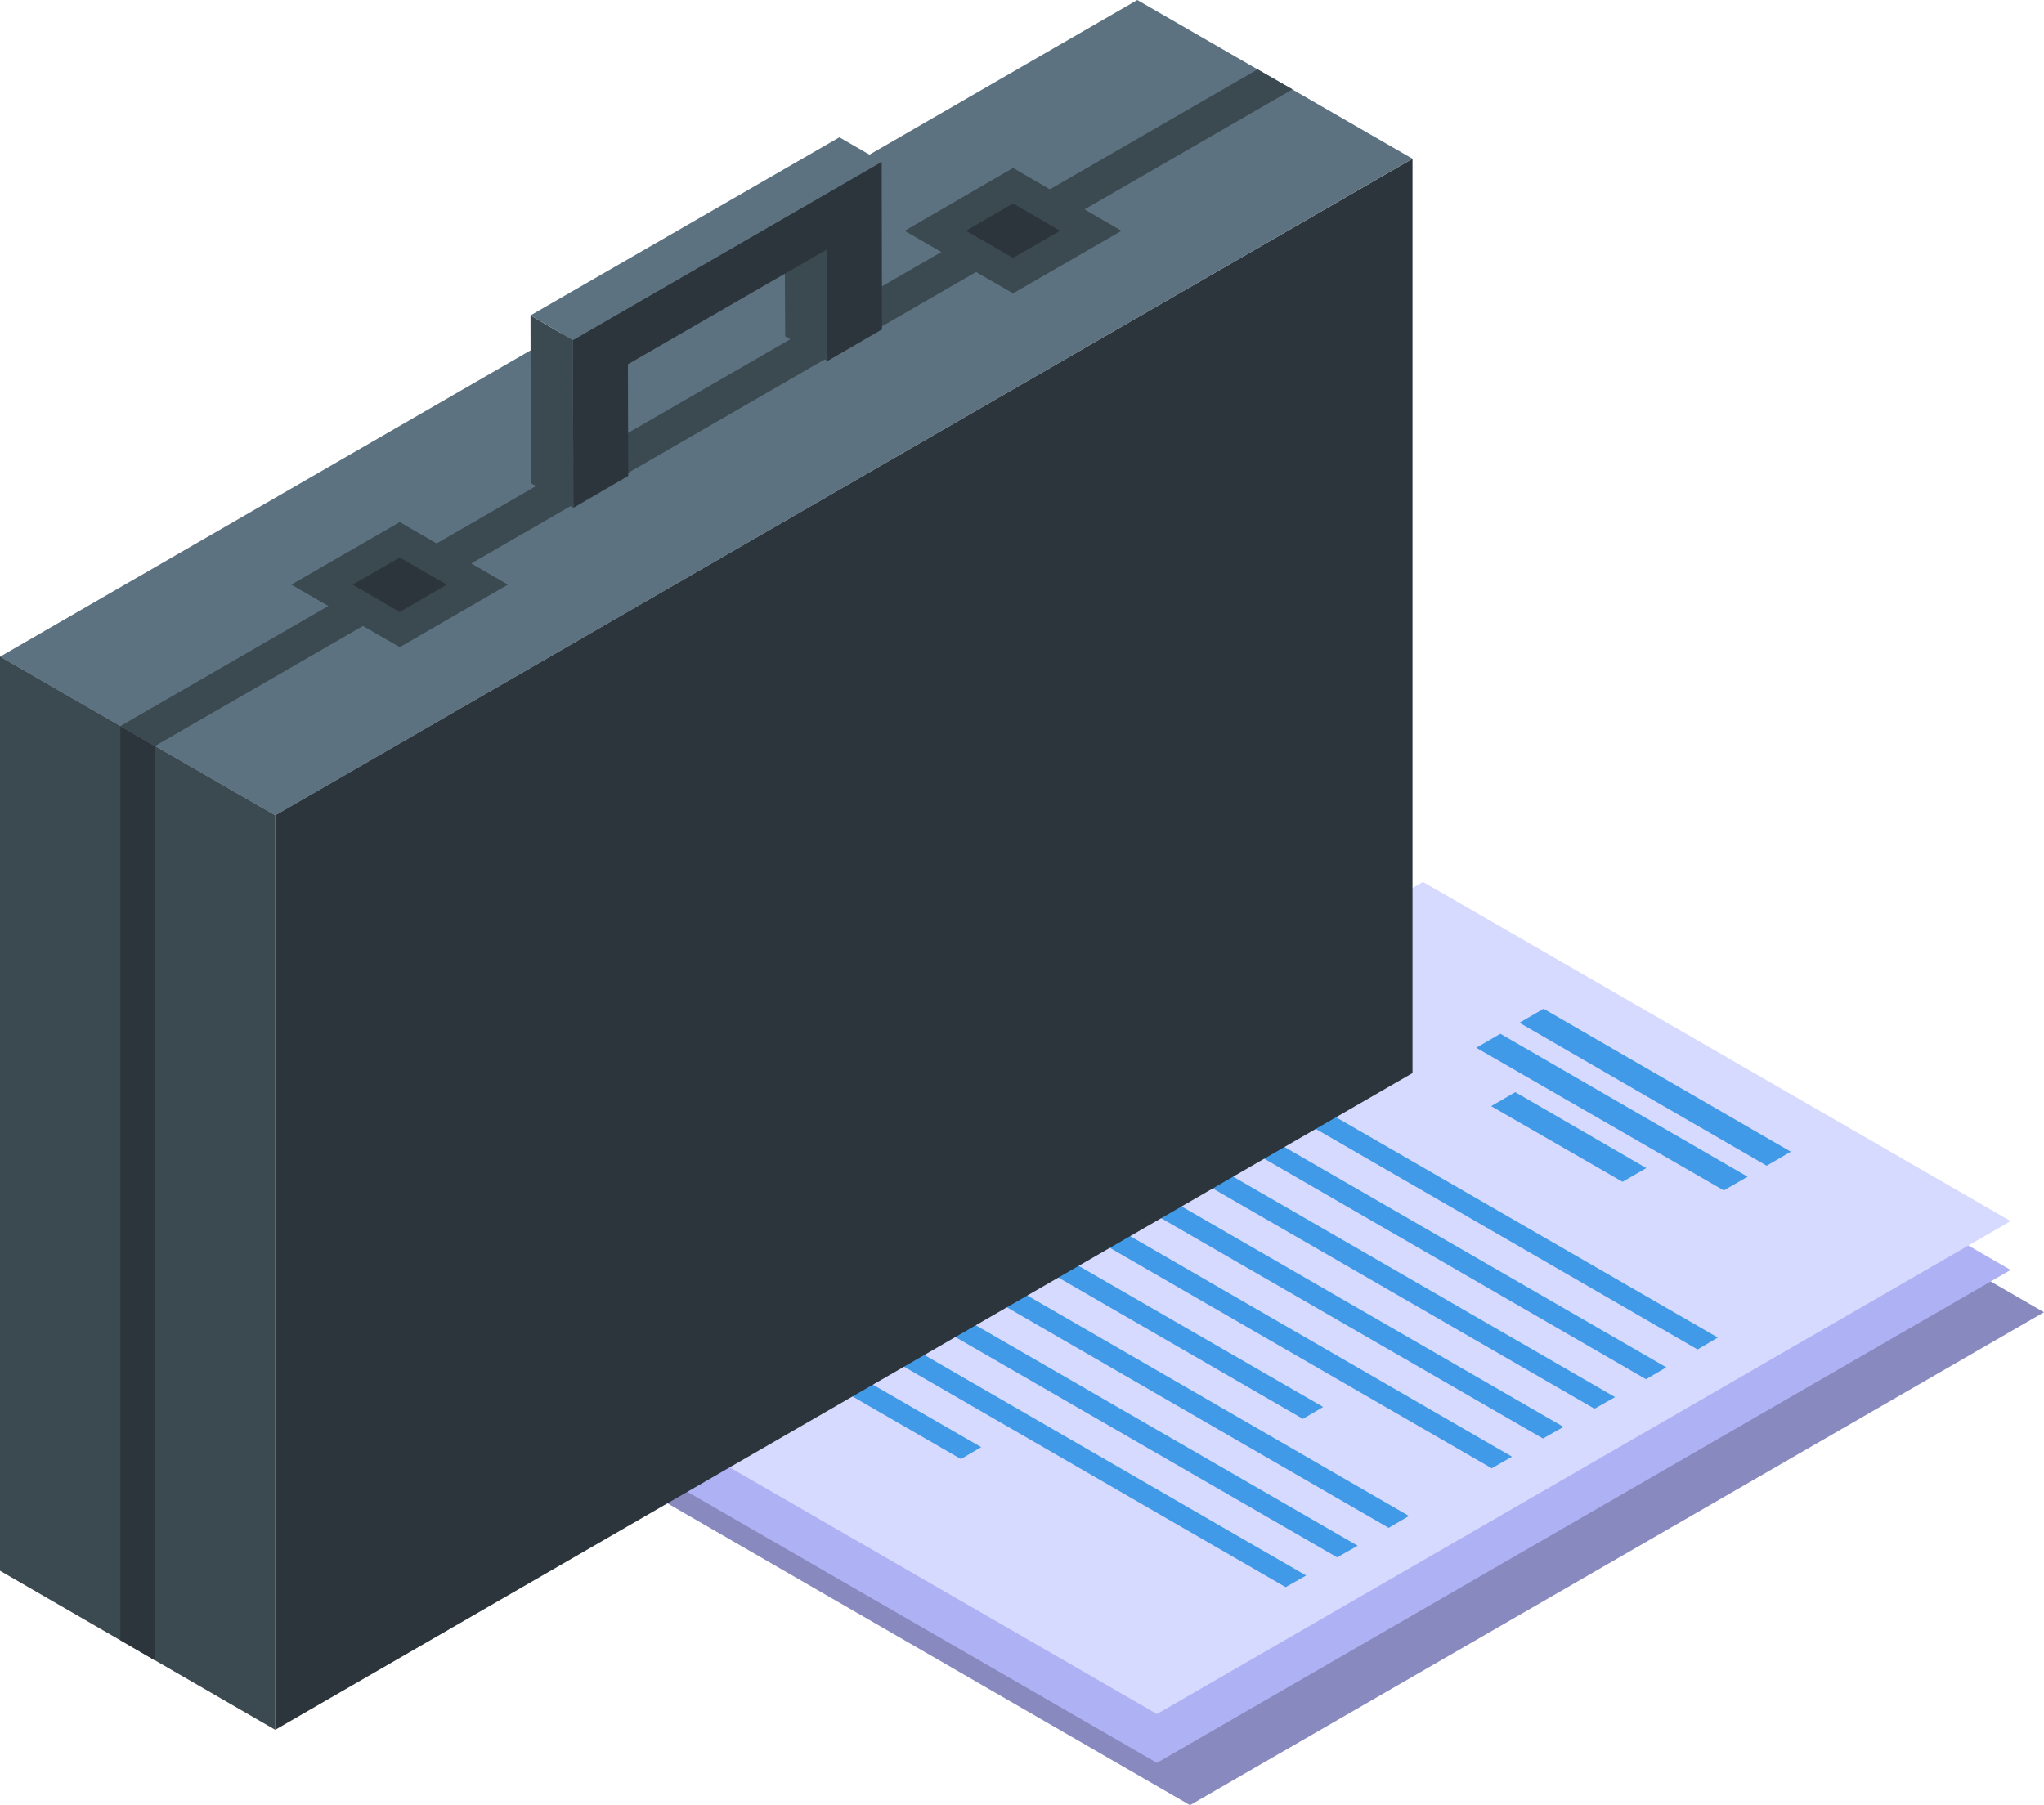 <?xml version="1.0" encoding="UTF-8"?> <svg xmlns="http://www.w3.org/2000/svg" viewBox="0 0 68.62 60.61"> <defs> <style> .cls-1 { fill: #3b4951; } .cls-2 { fill: #2c353b; } .cls-3 { fill: #888abf; } .cls-4 { fill: #aeb2f4; } .cls-5 { fill: #d7daff; } .cls-6 { fill: #419ae8; } .cls-7 { fill: #5d7280; } .cls-8 { isolation: isolate; } </style> </defs> <g id="Слой_2" data-name="Слой 2"> <g id="_лой_1" data-name="‘лой_1"> <g> <g> <polygon class="cls-1" points="9.24 58.08 0 52.74 0 22.04 9.24 27.37 9.24 58.08"></polygon> <polygon class="cls-2" points="4.04 24.36 5.2 25.04 5.2 55.75 4.04 55.07 4.04 24.36"></polygon> </g> <g> <g> <polygon class="cls-3" points="39.95 60.61 20.23 49.22 48.89 32.67 68.62 44.06 39.95 60.61"></polygon> <polygon class="cls-4" points="38.84 59.19 19.11 47.8 47.77 31.25 67.5 42.64 38.84 59.19"></polygon> <polygon class="cls-5" points="38.84 57.55 19.11 46.16 47.77 29.61 67.5 41 38.84 57.55"></polygon> <g> <polygon class="cls-6" points="59.31 39.14 51.01 34.34 51.82 33.87 60.12 38.67 59.31 39.14"></polygon> <polygon class="cls-6" points="57.87 39.97 49.56 35.18 50.37 34.71 58.67 39.51 57.87 39.97"></polygon> <polygon class="cls-6" points="54.47 39.68 50.06 37.14 50.87 36.67 55.27 39.22 54.47 39.68"></polygon> <g> <polygon class="cls-6" points="56.99 45.31 40.32 35.68 41 35.29 57.67 44.91 56.99 45.31"></polygon> <polygon class="cls-6" points="55.26 46.31 38.59 36.68 39.27 36.29 55.94 45.91 55.26 46.31"></polygon> <polygon class="cls-6" points="53.53 47.3 36.86 37.68 37.54 37.28 54.22 46.91 53.53 47.3"></polygon> <polygon class="cls-6" points="51.8 48.3 35.13 38.68 35.81 38.28 52.49 47.91 51.8 48.3"></polygon> <polygon class="cls-6" points="50.08 49.3 33.4 39.67 34.09 39.28 50.76 48.91 50.08 49.3"></polygon> <polygon class="cls-6" points="43.74 47.64 31.68 40.67 32.36 40.28 44.42 47.24 43.74 47.64"></polygon> <polygon class="cls-6" points="46.62 51.3 29.95 41.67 30.63 41.27 47.3 50.9 46.62 51.3"></polygon> <polygon class="cls-6" points="44.89 52.29 28.22 42.67 28.9 42.27 45.58 51.9 44.89 52.29"></polygon> <polygon class="cls-6" points="43.16 53.29 26.49 43.66 27.18 43.27 43.85 52.9 43.16 53.29"></polygon> <polygon class="cls-6" points="32.26 48.99 24.76 44.66 25.45 44.27 32.94 48.59 32.26 48.99"></polygon> </g> </g> </g> <polygon class="cls-2" points="47.42 36.03 9.24 58.08 9.24 27.37 47.42 5.33 47.42 36.03"></polygon> <g> <polygon class="cls-7" points="47.42 5.33 38.18 0 0 22.05 9.24 27.38 47.42 5.33"></polygon> <polygon class="cls-1" points="43.39 3 42.22 2.33 4.04 24.38 5.2 25.05 43.39 3"></polygon> <g> <polygon class="cls-1" points="34.01 9.85 37.65 7.75 34.01 5.64 30.37 7.75 34.01 9.85"></polygon> <polygon class="cls-2" points="34.01 8.66 35.59 7.75 34.01 6.83 32.43 7.75 34.01 8.66"></polygon> </g> <g> <polygon class="cls-1" points="17.05 19.63 13.42 21.73 9.78 19.63 13.42 17.53 17.05 19.63"></polygon> <polygon class="cls-2" points="15 19.63 13.42 20.55 11.84 19.63 13.42 18.72 15 19.63"></polygon> </g> </g> </g> <g class="cls-8"> <polygon class="cls-1" points="27.78 12.12 26.36 11.29 26.34 7.55 27.77 8.37 27.78 12.12"></polygon> <polygon class="cls-2" points="29.6 5.43 29.61 11.06 27.78 12.12 27.77 8.37 21.08 12.23 21.09 15.98 19.25 17.05 19.23 11.42 29.6 5.43"></polygon> <polygon class="cls-1" points="19.25 17.05 17.82 16.22 17.81 10.59 19.23 11.42 19.25 17.05"></polygon> <polygon class="cls-7" points="19.23 11.42 17.81 10.59 28.18 4.61 29.6 5.43 19.23 11.42"></polygon> </g> </g> </g> </g> </svg> 